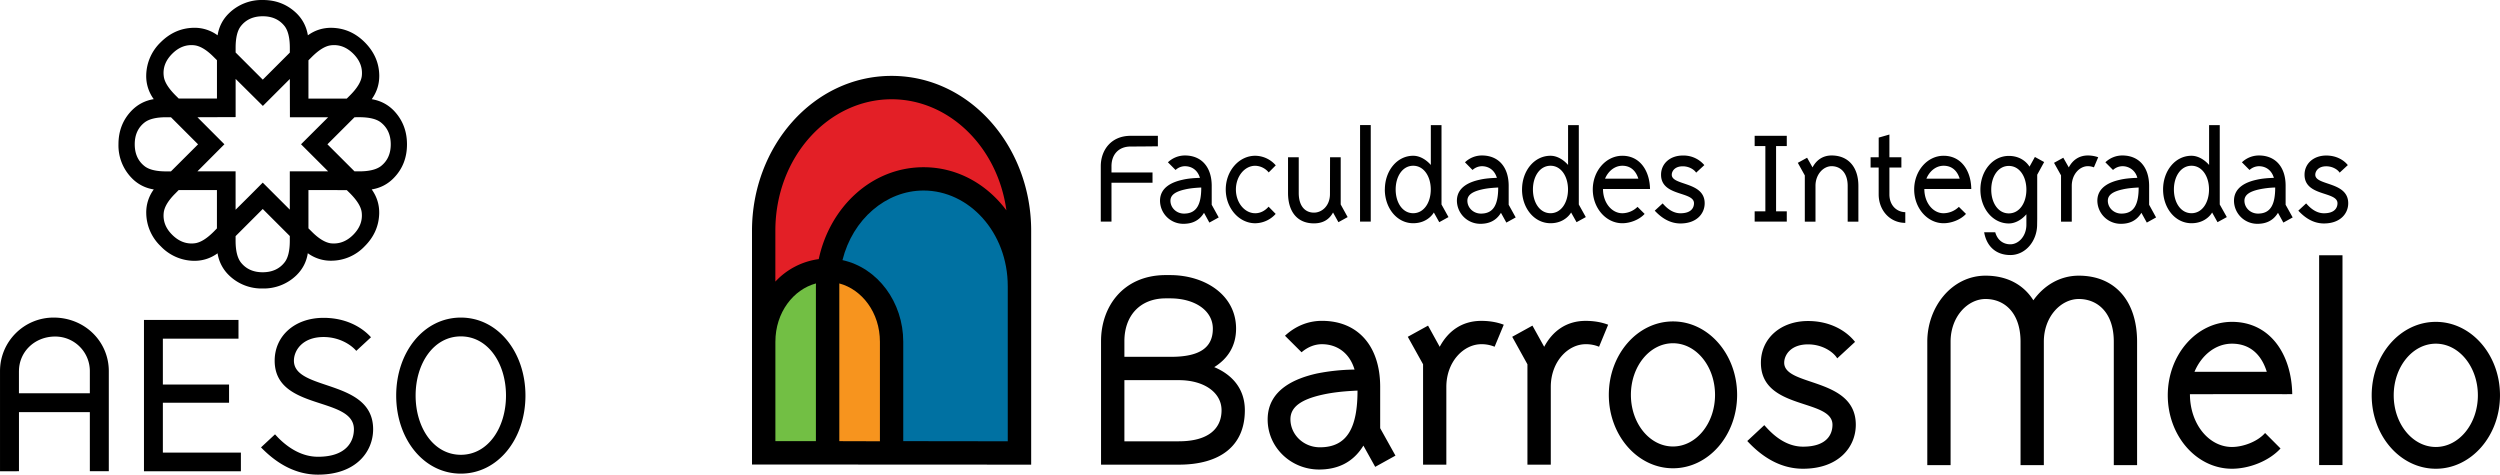 <svg xmlns="http://www.w3.org/2000/svg" width="326.477" height="61.984" viewBox="0 0 86.38 16.4"><g clip-rule="evenodd" fill-rule="evenodd"><path d="M9.078 7.221l-.938.938v.156c0 .343.06.591.18.75.179.228.43.342.755.342.326 0 .58-.114.758-.343.12-.152.18-.402.18-.749v-.16zM7.496 3.406V2.08l-.113-.112c-.24-.242-.46-.375-.656-.402-.288-.036-.547.062-.776.29-.232.232-.33.49-.293.778.022.193.158.411.402.657l.115.114h1.32zm3.161 3.161V7.89l.114.113c.24.243.461.375.656.404.288.032.547-.064.776-.293.23-.231.329-.491.294-.778-.023-.192-.158-.41-.403-.657l-.112-.11zm0-3.161h1.325l.115-.115c.24-.24.375-.46.403-.657.035-.287-.063-.546-.292-.776-.231-.23-.49-.328-.778-.292-.192.024-.41.156-.657.402l-.116.116v1.322zM7.496 6.567H6.173l-.112.114c-.243.24-.376.46-.403.657-.035.287.061.546.292.775.23.229.49.328.777.293.193-.023.412-.156.658-.402l.11-.113V6.567zm-.653-1.58l-.936-.936h-.161c-.342 0-.592.059-.75.18-.228.178-.341.429-.341.754s.113.579.341.757c.153.12.402.18.75.18h.16zm5.406-.936l-.936.935.936.935h.16c.342 0 .591-.06.75-.179.228-.178.342-.428.342-.754 0-.327-.114-.579-.342-.758-.153-.12-.403-.18-.75-.18zm-1.612-2.83c.246-.178.521-.265.827-.26.436.01.815.175 1.14.501.324.326.492.705.5 1.138.004.305-.082.578-.26.827.3.05.556.182.765.397.302.318.453.705.453 1.164 0 .458-.15.846-.453 1.158-.21.218-.466.351-.766.399.177.247.263.521.259.824-.01.436-.177.816-.502 1.14a1.592 1.592 0 0 1-1.14.499 1.342 1.342 0 0 1-.825-.259c-.047.301-.18.555-.397.766a1.622 1.622 0 0 1-1.163.453 1.61 1.61 0 0 1-1.16-.453 1.344 1.344 0 0 1-.398-.763c-.245.177-.52.264-.822.26a1.613 1.613 0 0 1-1.142-.504 1.603 1.603 0 0 1-.5-1.139 1.336 1.336 0 0 1 .26-.824 1.325 1.325 0 0 1-.767-.399 1.61 1.61 0 0 1-.453-1.161c0-.459.15-.846.453-1.161.21-.215.466-.35.766-.398a1.343 1.343 0 0 1-.26-.826 1.62 1.62 0 0 1 .501-1.141c.326-.324.705-.49 1.14-.499a1.35 1.35 0 0 1 .825.26c.048-.3.18-.556.398-.766A1.616 1.616 0 0 1 9.08 0c.46 0 .844.152 1.16.454.216.21.348.465.398.768m-1.559 1.53l.935-.935v-.163c0-.343-.06-.592-.18-.75-.18-.228-.43-.342-.755-.342-.326 0-.58.114-.758.342-.12.153-.18.403-.18.75v.16zm1.779 1.777l.48-.478h-1.321l-.003-1.322-.932.931-.941-.934v1.32l-1.32.005.932.934-.933.936H8.14v1.326l.483-.48.455-.457.935.934V5.921H11.338l-.937-.936zm-1.25 10.592l-.106-.114-.484.451c.416.428 1.072.942 1.97.942 1.31 0 1.904-.79 1.904-1.569 0-1.749-2.737-1.306-2.737-2.369 0-.348.29-.817 1.025-.817.509 0 .921.237 1.13.478l.508-.47c-.324-.36-.882-.671-1.638-.671-1.008 0-1.69.635-1.69 1.48 0 1.746 2.738 1.221 2.738 2.37 0 .417-.257.95-1.24.95-.544 0-1.012-.289-1.38-.661m6.315-4.148c-1.28 0-2.234 1.193-2.234 2.695 0 1.504.954 2.697 2.234 2.697 1.278 0 2.232-1.193 2.232-2.697 0-1.502-.953-2.695-2.232-2.695m0 .65c.941 0 1.56.937 1.56 2.045 0 1.108-.619 2.046-1.56 2.046-.943 0-1.563-.938-1.563-2.046 0-1.108.62-2.045 1.563-2.045M4.974 16.284v-5.23H8.24v.647H5.627v1.586h2.287v.628H5.627v1.724h2.696v.645h-3.35zm-4.32-3.46v.764h2.45v-.764c0-.661-.534-1.196-1.197-1.196-.716 0-1.252.534-1.252 1.196m0 1.416v2.042L0 16.284v-3.46c0-1.023.83-1.851 1.852-1.851 1.078 0 1.907.828 1.907 1.851v3.458h-.655V14.24zM62.36 6.061l-.242-.435.321-.176.188.334c.128-.245.348-.412.659-.412.574 0 .925.4.925 1.05v1.236h-.37V6.422c0-.462-.257-.68-.555-.68-.282 0-.557.278-.557.68v1.236h-.369V6.06zM68.032 6.53H66.49c0 .471.295.838.665.838a.77.77 0 0 0 .528-.221l.246.244c-.184.2-.5.322-.774.322-.56 0-1.016-.523-1.016-1.166 0-.643.455-1.165 1.016-1.165.606 0 .948.511.957 1.148h-.08zm-1.471-.357h1.15c-.082-.265-.26-.446-.556-.446-.259 0-.483.18-.594.446M71.214 6.061l-.243-.435.32-.176.19.334c.129-.245.348-.412.66-.412.128 0 .247.023.356.061l-.148.349a.577.577 0 0 0-.209-.04c-.282 0-.556.278-.556.68v1.236h-.371V6.06zM74.739 6.547c0-.643.417-1.165.982-1.165.237 0 .463.15.608.318V4.323h.368v2.743l.244.435-.321.176-.187-.335c-.007.016-.207.371-.712.371-.565 0-.982-.523-.982-1.166m.374 0c0 .454.238.82.608.82.368 0 .605-.366.605-.82 0-.451-.237-.82-.605-.82-.37 0-.608.369-.608.82M79.682 7.028c.061.064.284.341.615.341.382 0 .468-.2.468-.346 0-.42-1.138-.226-1.138-.986 0-.382.31-.663.75-.663.352 0 .607.157.745.331l-.283.261c-.059-.098-.233-.22-.463-.22-.279 0-.378.174-.378.292 0 .383 1.138.228 1.138.985 0 .353-.271.698-.84.698-.418 0-.711-.256-.884-.442zM61.737 7.657H60.627v-.356h.37V5.047h-.37v-.354H61.737v.354h-.37v2.254h.37zM70.016 7.763v-.36c-.143.169-.367.318-.607.318-.56 0-.982-.524-.982-1.168 0-.643.422-1.166.982-1.166.505 0 .705.356.715.372l.186-.336.32.176-.24.438v1.525l-.003.2c0 .551-.389 1.05-.926 1.05-.489 0-.82-.295-.904-.787h.383c.078.282.286.416.521.416.282 0 .555-.276.555-.678m-1.214-1.21c0 .454.237.82.606.82.372 0 .608-.366.608-.82 0-.453-.236-.82-.608-.82-.369 0-.606.367-.606.82M64.633 5.435h.28v-.68l.37-.107v.787h.414v.353h-.414v.927c0 .4.271.613.549.616v.37c-.533-.001-.92-.435-.92-.986v-.927h-.279v-.353zM52.59 6.547c0-.643.42-1.165.984-1.165.237 0 .462.15.606.318V4.323h.371v2.743l.242.435-.32.176-.188-.335c-.009.016-.208.371-.71.371-.565 0-.986-.523-.986-1.166m.377 0c0 .454.237.82.608.82.367 0 .604-.366.604-.82 0-.451-.237-.82-.604-.82-.371 0-.608.369-.608.82M43.37 7.368c.18 0 .34-.086.462-.227l.245.25a.964.964 0 0 1-.707.323c-.56 0-1.018-.524-1.018-1.167s.457-1.165 1.018-1.165a.95.95 0 0 1 .71.331l-.244.245a.617.617 0 0 0-.466-.23c-.368 0-.667.368-.667.82 0 .453.299.82.667.82M56.93 6.53h-1.543c0 .471.299.838.669.838a.764.764 0 0 0 .524-.221l.245.244c-.182.2-.498.322-.77.322-.564 0-1.021-.523-1.021-1.166 0-.643.457-1.165 1.022-1.165.603 0 .943.511.956 1.148h-.082zm-1.472-.357h1.15c-.083-.265-.261-.446-.552-.446-.26 0-.486.18-.598.446M46.324 5.435v1.63l.24.436-.319.176-.186-.335c-.131.245-.35.376-.66.376-.572 0-.895-.4-.895-1.051V5.435h.37v1.232c0 .464.227.68.526.68.28 0 .553-.24.553-.642l.003-1.27h.369zM46.993 4.322h.369v3.335h-.37zM47.85 6.547c0-.643.418-1.165.98-1.165.24 0 .463.15.608.318V4.323h.369v2.743l.241.435-.319.176-.187-.335c-.009.016-.21.371-.713.371-.562 0-.981-.523-.981-1.166m.375 0c0 .454.237.82.606.82.368 0 .607-.366.607-.82 0-.451-.239-.82-.607-.82-.37 0-.606.369-.606.82M57.448 7.028c.06.064.282.341.614.341.383 0 .469-.2.469-.346 0-.42-1.138-.226-1.138-.986 0-.382.31-.663.75-.663a.94.94 0 0 1 .745.331l-.283.261c-.06-.098-.233-.22-.462-.22-.281 0-.38.174-.38.292 0 .383 1.137.228 1.137.985 0 .353-.271.698-.838.698-.418 0-.713-.256-.887-.442zM39.064 4.693h.943v.362c-.423.006-.853.008-.943.008-.413 0-.66.276-.66.68v.216h1.418v.356h-1.418v1.342h-.37V5.743c0-.551.353-1.05 1.03-1.05M41.46 6.145c-.082-.273-.287-.402-.519-.402a.481.481 0 0 0-.323.13l-.264-.265a.853.853 0 0 1 .587-.236c.57 0 .923.397.926 1.04v.663l.242.438-.323.178-.185-.338c-.171.283-.426.38-.705.38a.803.803 0 0 1-.815-.795c0-.486.459-.657.78-.727.196-.046.398-.059.598-.066m.047.334c-.21.01-.39.027-.56.066-.328.073-.505.19-.505.39 0 .241.204.445.468.445.443 0 .597-.323.597-.9M51.72 6.145c-.081-.273-.288-.402-.517-.402a.489.489 0 0 0-.324.13l-.261-.265a.842.842 0 0 1 .585-.236c.571 0 .922.397.925 1.04v.663l.242.438-.322.178-.187-.338c-.17.283-.427.38-.705.38a.808.808 0 0 1-.817-.795c0-.486.462-.657.782-.727.198-.046.396-.059.599-.066m.046.334c-.207.01-.39.027-.56.066-.327.073-.505.19-.505.39 0 .241.204.445.47.445.44 0 .595-.323.595-.9M73.849 6.145a.523.523 0 0 0-.518-.402.486.486 0 0 0-.322.13l-.264-.265a.846.846 0 0 1 .586-.236c.57 0 .921.397.926 1.04v.663l.24.438-.32.178-.187-.338c-.171.283-.425.38-.702.38a.807.807 0 0 1-.82-.795c0-.486.464-.657.782-.727.196-.046.399-.059.599-.066m.046.334c-.207.01-.39.027-.558.066-.33.073-.507.19-.507.39 0 .241.204.445.469.445.441 0 .596-.323.596-.9M78.567 6.145c-.08-.273-.287-.402-.517-.402a.492.492 0 0 0-.324.13l-.263-.265a.852.852 0 0 1 .587-.236c.57 0 .922.397.923 1.04v.663l.244.438-.322.178-.186-.338c-.171.283-.427.38-.705.38a.804.804 0 0 1-.815-.795c0-.486.46-.657.78-.727.198-.046.398-.059.598-.066m.046.334a3.07 3.07 0 0 0-.559.066c-.328.073-.504.19-.504.39 0 .241.203.445.469.445.441 0 .594-.323.594-.9M80.131 8.82h.807v7.25h-.807zM70.619 11.806v4.265h-.805v-4.265c0-1.004-.561-1.475-1.209-1.475-.612 0-1.208.601-1.208 1.475v4.265h-.805v-4.265c0-1.199.846-2.281 2.013-2.281.74 0 1.312.309 1.652.851.362-.51.915-.851 1.57-.851 1.247 0 2.014.872 2.014 2.281v4.265h-.805v-4.265c0-1.004-.56-1.475-1.209-1.475-.612 0-1.208.601-1.208 1.475M81.947 13.659c0-1.401.99-2.538 2.216-2.538 1.224 0 2.217 1.136 2.217 2.538s-.993 2.537-2.217 2.537c-1.225 0-2.216-1.135-2.216-2.537m.761 0c0 .985.652 1.785 1.455 1.785.802 0 1.453-.8 1.453-1.785 0-.985-.651-1.784-1.453-1.784-.803 0-1.455.8-1.455 1.784M79.024 13.62l-.587-.002-2.77.002c0 1.024.65 1.824 1.452 1.824.385 0 .884-.184 1.145-.483l.533.535c-.397.435-1.084.7-1.678.7-1.224 0-2.218-1.135-2.218-2.537 0-1.401.994-2.538 2.218-2.538 1.316 0 2.061 1.117 2.083 2.498h-.178zm-3.2-.773h2.498c-.177-.576-.564-.972-1.203-.972-.564 0-1.053.395-1.295.972M38.043 16.055v-4.267c0-1.19.757-2.263 2.198-2.283h.186c1.2 0 2.282.683 2.282 1.85 0 .605-.292 1.043-.755 1.33.623.261 1.058.75 1.058 1.49 0 1.245-.87 1.88-2.282 1.88h-2.687zm.807-2.92v2.113h1.88c1.005 0 1.477-.425 1.477-1.073 0-.612-.602-1.04-1.477-1.04zm1.43-2.826c-.893 0-1.43.602-1.43 1.48v.54h1.61c1.005 0 1.446-.326 1.446-.973 0-.614-.603-1.047-1.48-1.047zM55.588 13.644c0-1.402.993-2.538 2.217-2.538 1.225 0 2.216 1.136 2.216 2.538 0 1.4-.991 2.536-2.216 2.536-1.224 0-2.217-1.136-2.217-2.536m.763 0c0 .985.649 1.783 1.454 1.783.803 0 1.453-.799 1.453-1.783 0-.985-.65-1.784-1.453-1.784-.805 0-1.454.799-1.454 1.784M49.17 12.587l-.528-.95.7-.386.403.732c.286-.536.761-.896 1.438-.896.284 0 .544.045.775.133l-.316.761a1.16 1.16 0 0 0-.459-.088c-.61 0-1.209.601-1.209 1.477v2.686h-.804v-3.469zM60.96 14.69c.132.14.616.743 1.338.743.834 0 1.018-.436 1.018-.756 0-.915-2.473-.493-2.473-2.143 0-.832.673-1.442 1.629-1.442.764 0 1.322.338 1.624.721l-.616.569c-.131-.22-.51-.483-1.008-.483-.609 0-.824.379-.824.634 0 .833 2.474.494 2.474 2.144 0 .766-.589 1.519-1.824 1.519-.91 0-1.552-.556-1.926-.958zM52.776 12.587l-.526-.95.699-.386.406.732c.285-.536.76-.896 1.433-.896.286 0 .546.045.777.133l-.314.761a1.169 1.169 0 0 0-.463-.088c-.61 0-1.205.601-1.205 1.477v2.686H52.776zM46.802 12.77c-.176-.594-.625-.877-1.126-.877-.251 0-.498.1-.704.279l-.573-.571c.341-.318.779-.515 1.277-.515 1.24 0 2.005.865 2.012 2.262v1.447l.528.948-.7.388-.408-.734c-.372.61-.928.826-1.53.826-.97 0-1.778-.76-1.778-1.729 0-1.06 1.006-1.432 1.698-1.588a6.95 6.95 0 0 1 1.304-.136m.103.726c-.456.02-.85.06-1.22.143-.713.16-1.098.415-1.098.846 0 .525.444.97 1.02.97.96 0 1.298-.706 1.298-1.96M35.63 16.055l-9.647-.005V7.972c0-2.911 2.117-5.35 4.823-5.35 2.705 0 4.823 2.439 4.823 5.35v8.083z"/><path d="M28.191 15.243V9.891l.003-.098c-.78.208-1.403 1.001-1.403 2.017v3.433z" fill="#72bf44"/><path d="M34.82 15.247V9.89c0-1.87-1.344-3.307-2.91-3.307-1.3 0-2.45.995-2.801 2.405 1.223.265 2.1 1.46 2.1 2.82v3.434z" fill="#0071a2"/><path d="M29 9.794V15.243l1.403.004V11.81c0-1.014-.623-1.807-1.401-2.016" fill="#f7941e"/><path d="M28.289 8.953c.382-1.795 1.829-3.175 3.622-3.175 1.166 0 2.186.585 2.862 1.49-.302-2.206-1.997-3.838-3.967-3.838-2.177 0-4.016 1.99-4.016 4.542V9.73a2.499 2.499 0 0 1 1.499-.777" fill="#e31f26"/></g></svg>